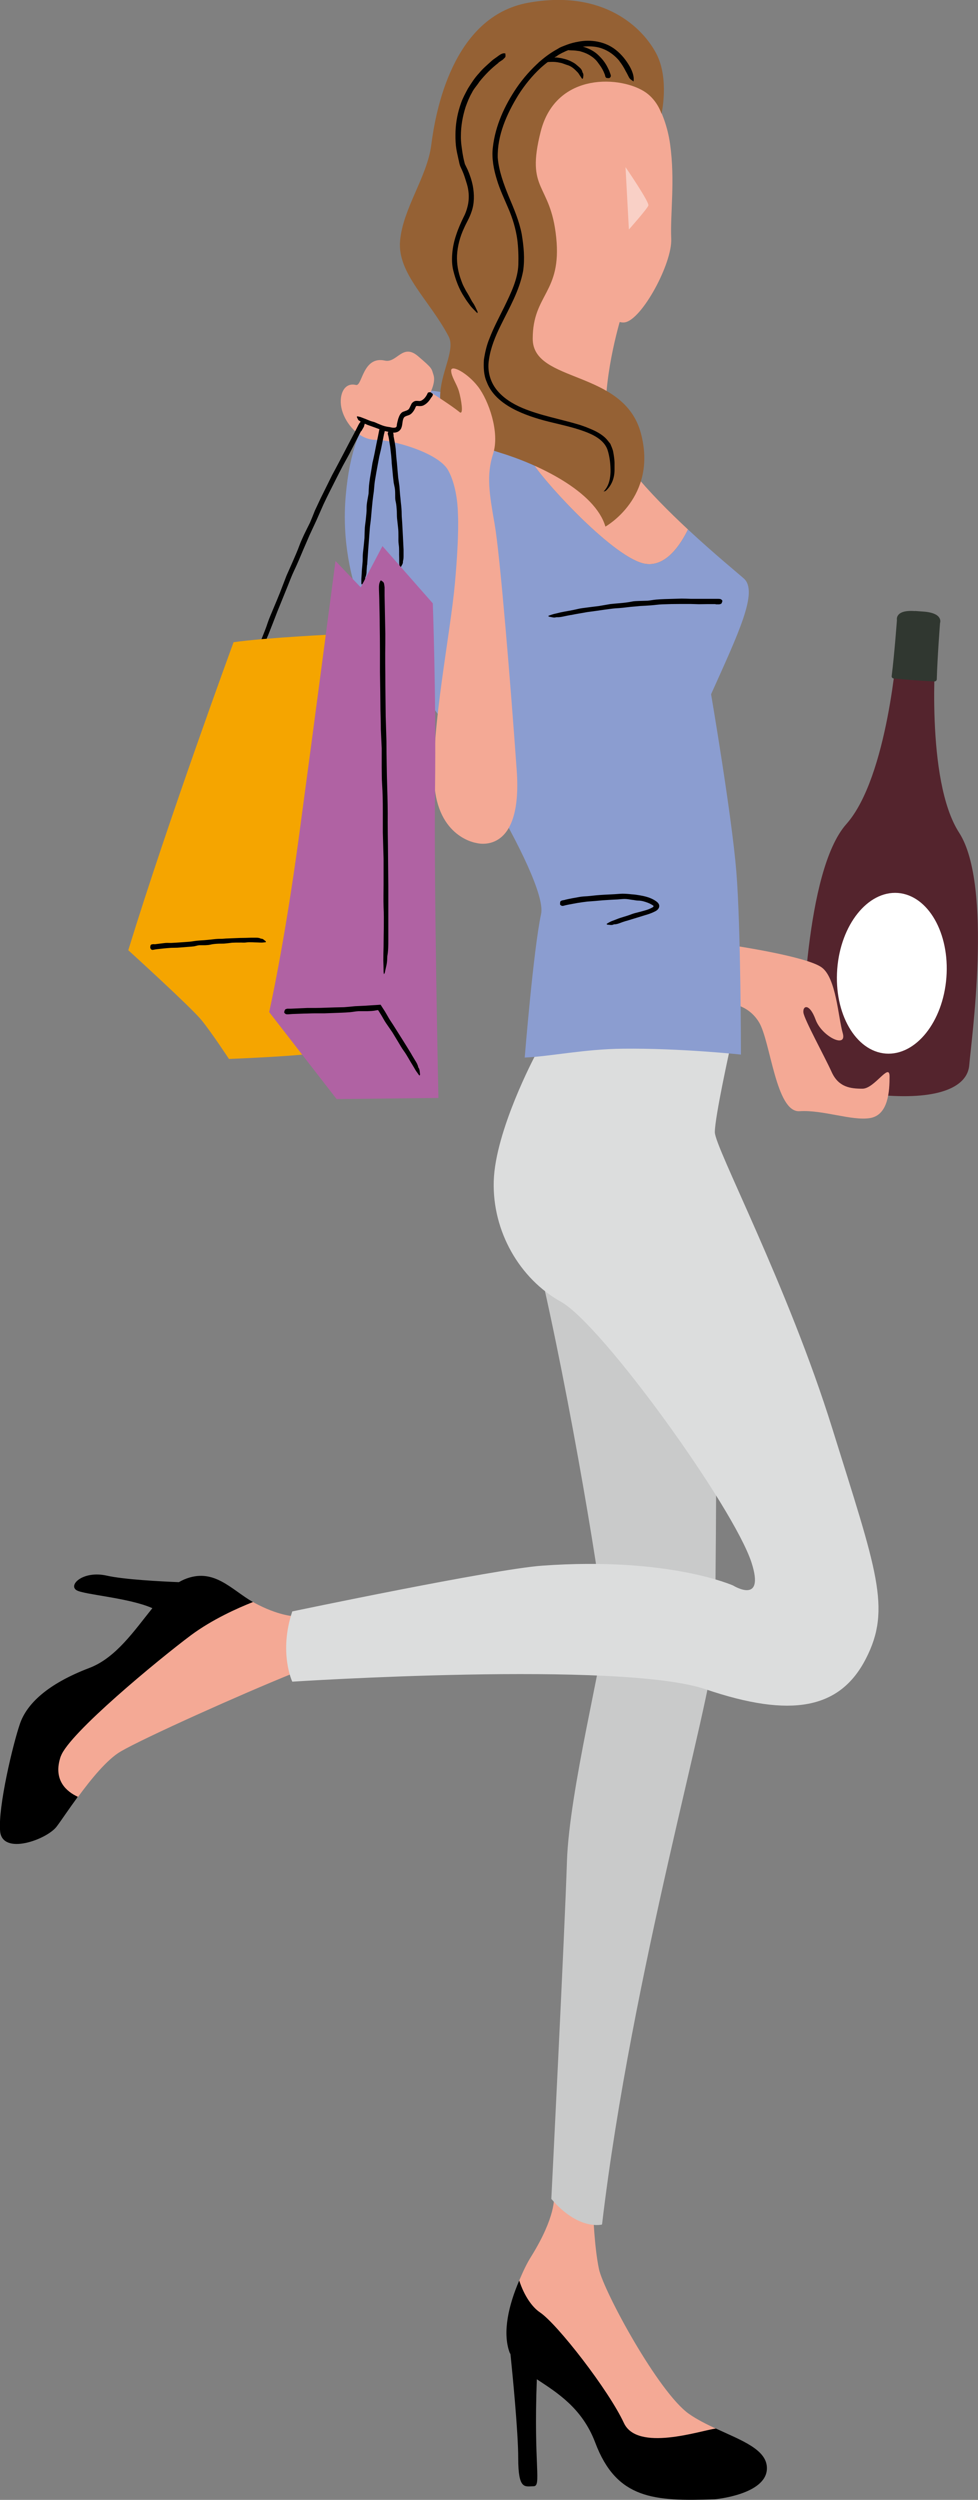 <?xml version="1.0" encoding="UTF-8"?>
<svg id="_レイヤー_2" data-name="レイヤー 2" xmlns="http://www.w3.org/2000/svg" viewBox="0 0 78.3 200">
  <rect x="0" y="0" width="78.3" height="200" fill="#808080" stroke="none"/>
  <defs>
    <style>
      .cls-1 {
        fill: #303730;
      }

      .cls-1, .cls-2, .cls-3, .cls-4, .cls-5, .cls-6, .cls-7, .cls-8, .cls-9, .cls-10, .cls-11, .cls-12 {
        stroke-width: 0px;
      }

      .cls-2 {
        opacity: .46;
      }

      .cls-2, .cls-7 {
        fill: #fff;
      }

      .cls-3 {
        fill: #54242d;
      }

      .cls-5 {
        fill: #c9caca;
      }

      .cls-6 {
        fill: #8b9dd0;
      }

      .cls-8 {
        fill: #dcdddd;
      }

      .cls-9 {
        fill: #b062a3;
      }

      .cls-10 {
        fill: #f5a500;
      }

      .cls-11 {
        fill: #956134;
      }

      .cls-12 {
        fill: #f4a995;
      }
    </style>
  </defs>
  <g id="Layout">
    <g>
      <g>
        <path class="cls-3" d="M73.13,51.03c-1.46-.11-1.29.63-1.29.63,0,0-.74,10.51-4.08,14.27s-3.49,16.54-3.62,18.25c-.13,1.71,1.86,3.1,6.42,3.45h.17c4.56.36,6.74-.72,6.87-2.42.13-1.71,1.92-14.37-.81-18.59-2.73-4.22-1.87-14.72-1.87-14.72,0,0,.28-.71-1.18-.82l-.61-.05Z"/>
        <path class="cls-7" d="M67.03,77.53c-.27,3.55,1.47,6.57,3.88,6.76,2.41.18,4.59-2.54,4.86-6.09.27-3.55-1.47-6.57-3.88-6.76-2.41-.18-4.59,2.54-4.86,6.09Z"/>
        <path class="cls-1" d="M73.26,48.88l.68.05c1.63.12,1.32.92,1.32.92,0,0-.21,2.72-.26,4.49,0,.1-.09.18-.19.18-.54-.03-1.08-.06-1.63-.1-.55-.04-1.09-.09-1.63-.14-.1-.01-.18-.1-.16-.2.22-1.75.42-4.48.42-4.48,0,0-.19-.84,1.45-.71Z"/>
      </g>
      <g>
        <path class="cls-12" d="M55.16,193.12c-2.44-1.71-6.84-9.83-7.21-11.6-.37-1.77-.46-4.49-.46-4.49l-3.14-1.25s.18,1.53-1.83,4.76c-.35.55-.66,1.22-.95,1.91.13,3.18,1.46,3.86,2.17,4.11,1.22.43,4.46,6.23,5.68,8.85,1.08,2.31,9.13,1.85,7.87-1.12-.74-.35-1.49-.72-2.13-1.17Z"/>
        <path class="cls-4" d="M40.81,188.23s.04.07.06.11c.16,1.58.62,6.23.62,8.34,0,2.56.55,2.23,1.22,2.23s0-1.58.27-8.56c1.6,1.06,3.63,2.29,4.68,5.08,1.71,4.52,4.7,4.7,9.59,4.52,0,0,4.09-.37,4.15-2.44.04-1.53-2.02-2.26-4.09-3.22-1.3.19-6.28,1.87-7.36-.44-1.22-2.63-5.34-7.93-6.72-8.85-.63-.42-1.27-1.34-1.66-2.55-.82,1.91-1.38,4.13-.76,5.79Z"/>
        <path class="cls-12" d="M23.47,129.3s-1.22-.06-3.05-1.04c-.06-.03-.11-.06-.16-.09-2.22-.46-3.26.87-4.97,2.14-2.63,1.95-10.3,8.39-10.93,10.2-.68,1.96.61,4.43,1.88,3.26,1.04-1.42,2.33-3.01,3.43-3.65,1.89-1.1,9.65-4.58,13.74-6.23l.06-4.58Z"/>
        <path class="cls-12" d="M58.98,75.69s5.65.85,6.81,1.71c1.16.85,1.31,3.97,1.68,5.25.37,1.28-1.68.27-2.17-1.07s-1.04-1.13-.98-.58c.06.55,1.71,3.54,2.26,4.76.55,1.22,1.5,1.34,2.47,1.34s2.17-2.14,2.17-.98-.09,3.08-1.56,3.33c-1.47.24-3.76-.67-5.65-.55-1.89.12-2.32-5.59-3.24-7.11-.92-1.53-2.56-1.53-2.56-1.53l.76-4.58Z"/>
        <path class="cls-5" d="M57.36,108.72s0,18.87-.18,23.08c-.18,4.21-6.6,26.01-8.98,46.17,0,0-1.86.52-4.06-2.05,0,0,1.07-21.31,1.25-26.99.18-5.68,2.99-16.58,2.99-18.59s-2.75-18.69-5.31-29.49l14.29,7.88Z"/>
        <path class="cls-8" d="M42.83,84.48s-3.18,5.98-3.3,10.01c-.12,4.03,2.08,7.82,5.37,9.65,3.3,1.83,13.84,16.46,15.27,20.88,1.1,3.42-1.47,1.83-1.47,1.83,0,0-5.16-2.32-15.3-1.59-3.89.28-20,3.66-20,3.66-1.1,3.3,0,5.62,0,5.62,0,0,26.26-1.71,33.1.61,6.84,2.32,10.75,1.59,12.82-2.44,2.08-4.03.85-7.08-2.69-18.44-3.54-11.36-9.4-22.47-9.4-23.69s1.22-6.72,1.22-6.72l-2.14-1.63c-3.96-1.09-8.17-.87-12,.62l-1.49,1.62Z"/>
        <path class="cls-12" d="M46.98,20.61l-4.4-.24-.49,9.28s-.94,1.87-3.76,2.06c.78.91,3.59,4.19,4.42,5.48.96,1.51,6.5,7.56,8.93,7.92,1.66.25,2.83-1.58,3.4-2.75-3.03-2.82-6.47-6.47-6.58-8.74-.18-3.85,1.28-8.43,1.28-8.43l-2.81-4.58Z"/>
        <path class="cls-6" d="M56.93,55.54c2.2-4.89,3.79-8.21,2.63-9.25-.47-.42-2.38-1.98-4.48-3.93-.57,1.18-1.74,3-3.4,2.75-2.43-.37-7.97-6.41-8.93-7.92-.83-1.3-3.63-4.58-4.42-5.48-.7.05-1.52,0-2.47-.23-4.76-1.1-7.57,1.22-8.18,8.18-.61,6.96,2.69,12.82,5.01,14.66,2.32,1.83,11.24,16,10.63,18.81-.61,2.81-1.31,11.48-1.31,11.48,2.11-.1,4.79-.68,7.87-.71,4.6-.05,9.44.47,9.44.47,0,0,0-10.14-.37-14.66-.37-4.52-2.02-14.17-2.02-14.17Z"/>
        <path class="cls-12" d="M51.73,6.99s1.51,1.62,1.92,4.55c.41,2.93,0,5.59.09,7.56.09,1.97-2.34,6.46-3.71,6.69s-4.99-3.39-6-4.9c-1.01-1.51-2.24-5.45-2.24-8.11s1.65-6.73,4.31-7.01c2.66-.27,4.12-.38,5.63,1.22Z"/>
        <path class="cls-11" d="M52.96,9.11s.64-2.79-.41-4.81c-1.05-2.02-4.17-5.18-10.26-4.08-6.09,1.1-7.43,8.79-7.76,11.36-.32,2.56-2.27,5.08-2.5,7.69s2.37,4.75,3.89,7.65c1.06,2.01-4.21,6.75,4.12,9.3,3.02.92,7.6,3.07,8.43,5.91,0,0,4.21-2.34,2.84-7.47-1.37-5.13-8.66-3.98-8.66-7.56s2.34-3.66,1.88-8.11c-.46-4.44-2.47-3.62-1.24-8.47,1.24-4.85,6.55-4.44,8.43-3.11.93.66,1.24,1.69,1.24,1.69Z"/>
        <path class="cls-2" d="M50.08,13.37l.27,4.99s1.47-1.65,1.56-1.92c.09-.27-1.83-3.07-1.83-3.07Z"/>
        <path class="cls-12" d="M36.66,41.06s0-2.05-.79-3.45c-.79-1.4-4.43-2.42-5.78-2.42s-2.4-1.27-2.71-2.37c-.31-1.1.11-2.27,1.12-2.02.51.12.53-2.35,2.32-1.95.96.21,1.4-1.4,2.63-.37,1.22,1.04,1.08.98,1.26,1.53.18.55-.24,1.37-.24,1.37,0,0,1.68,1.06,2.32,1.59.36.3.13-1.06-.05-1.67-.18-.61-.62-1.17-.62-1.66s1.3.19,2.15,1.29,1.76,3.66,1.21,5.37c-.55,1.71-.31,3.18.12,5.62.43,2.44,1.28,12.82,1.77,19.72.49,6.9-3.24,5.8-3.24,5.8,0,0-3.11-.43-3.36-4.82-.24-4.4,1.28-11.85,1.65-15.94.37-4.09.24-5.62.24-5.62Z"/>
        <path class="cls-4" d="M34.54,31.78c-.14.24-.31.48-.61.64-.14.08-.35.08-.48.06-.12,0-.11-.02-.17.07-.07.2-.28.6-.6.68-.21.07-.3.11-.34.18-.05.07-.09.19-.11.35-.02.14-.03.3-.1.48-.06.15-.21.3-.38.34-.16.05-.31.04-.43.01-.17-.03-.33-.06-.49-.1-.27-.08-.52-.17-.77-.27-.23-.08-.45-.16-.67-.24-.01,0-.05-.03-.06-.03-.08-.03-.16-.07-.24-.09-.1-.03-.2-.08-.28-.18-.01-.01-.03-.02-.04-.02-.1-.03-.13-.17-.19-.27,0-.02,0-.05,0-.08.02,0,.04,0,.05,0,.07.02.15.03.22.05.1.04.14.05.26.1.24.08.47.21.72.27.15.03.28.1.42.16.15.06.3.13.46.18.16.05.33.08.49.1.12.03.25.06.35.05.15,0,.22-.07.22-.2,0-.07.03-.17.05-.27.03-.13.06-.26.13-.42.05-.14.18-.35.36-.4.18-.07.22-.07.31-.12.16-.08.16-.18.33-.51.06-.1.18-.19.3-.22.11-.02.23,0,.28,0,.1.02.22-.02.33-.11.1-.07.19-.18.26-.29.04-.07.08-.13.11-.21.02-.06.07-.09.19-.09.01,0,.03,0,.04,0,.06.04.13.08.18.13.03.03.01.08.01.11h0s-.09.16-.09.16h0Z"/>
        <path class="cls-4" d="M28.91,34.48c-.32.62-.64,1.24-.96,1.87-.13.24-.35.64-.5.91-.2.38-.37.72-.55,1.07-.34.68-.69,1.35-1.01,2.04-.17.38-.39.88-.56,1.27-.19.41-.37.79-.55,1.18-.15.36-.31.71-.48,1.11-.25.59-.49,1.18-.77,1.76-.18.38-.33.78-.49,1.18l-.84,2.07c-.24.62-.48,1.25-.73,1.87-.02.05-.06.13-.08.18-.09.23-.17.43-.26.67-.1.29-.21.57-.37.83-.02.04-.04.08-.05.12-.1.28-.28.45-.44.66-.02.03-.07.04-.1.06,0-.04,0-.09.02-.13.07-.22.14-.44.19-.59.09-.25.18-.48.28-.74.23-.68.54-1.33.76-2.01.13-.4.31-.78.47-1.18.18-.42.35-.83.53-1.28.15-.39.37-.96.52-1.35.16-.37.32-.71.47-1.06.2-.46.41-.93.58-1.4.1-.27.23-.54.35-.81.15-.3.33-.68.48-.97.1-.23.29-.7.39-.96.17-.37.3-.64.45-.96.31-.62.61-1.24.93-1.88.16-.3.39-.72.55-1.03.23-.44.44-.83.65-1.24.2-.38.39-.75.59-1.12.11-.21.2-.39.32-.63.09-.17.19-.3.34-.35.02,0,.04-.01.04,0,.05.07.11.13.12.22.01.06-.04.16-.06.25v.02s-.22.38-.22.38h0Z"/>
        <path class="cls-4" d="M30.75,34.7c-.08.4-.15.78-.24,1.21-.03.12-.1.43-.14.59-.05.27-.09.47-.13.69-.08.44-.16.87-.23,1.31-.04.27-.05.54-.08.81-.04.28-.07.5-.1.76-.02.21-.04.42-.07.71-.03.37-.06.75-.11,1.12-.04.25-.05.5-.07.75-.03.44-.07.87-.1,1.31-.03.39-.05.78-.08,1.17,0,.03-.01.09-.02.11-.01.14-.02.25-.03.42,0,.18-.02.36-.1.53-.01.02-.01.05-.01.08,0,.17-.13.3-.21.44-.01.02-.05.03-.08.05,0-.03-.02-.05-.02-.08,0-.12,0-.24,0-.36.01-.17.02-.28.03-.46.01-.42.09-.84.08-1.26,0-.25.03-.49.06-.74.03-.27.05-.5.08-.81,0-.21.02-.64.03-.85.02-.23.06-.45.08-.68.03-.3.07-.59.06-.89,0-.17.02-.35.05-.52.03-.21.08-.42.11-.63,0-.11.02-.47.03-.61.02-.21.05-.41.08-.62.07-.4.13-.78.2-1.22.04-.16.11-.48.15-.67.06-.31.11-.55.16-.81.05-.25.1-.49.15-.73.03-.13.04-.23.08-.41.02-.11.07-.2.19-.24.01,0,.03-.01.04,0,.07.04.14.07.19.13.03.03.02.1.03.15v.02s-.06.25-.06.25h0Z"/>
        <path class="cls-4" d="M31.5,34.84c.07.36.14.71.18,1.07.02.18.02.35.04.53.02.25.04.42.06.61.03.4.07.81.1,1.16.02.16.07.51.1.7.02.25.03.44.05.66.02.18.04.36.06.61.04.32.07.65.07.98,0,.22.03.43.04.65.02.38.04.76.06,1.14.02.34.03.68.05,1.02,0,.02,0,.08,0,.1,0,.13,0,.21,0,.37,0,.16,0,.31-.05.46,0,.02,0,.04,0,.07,0,.15-.11.27-.17.4-.01.02-.05.03-.08.05,0-.02-.02-.04-.02-.07-.01-.1-.03-.21-.03-.31,0-.15,0-.24,0-.4-.02-.36.02-.73-.04-1.09-.03-.21-.02-.43-.02-.64,0-.23,0-.47-.03-.7-.02-.17-.06-.55-.08-.73-.02-.19-.01-.39-.02-.59-.02-.26-.03-.51-.09-.76-.04-.14-.04-.3-.04-.44,0-.18,0-.37-.02-.55-.02-.17-.07-.35-.1-.52-.03-.26-.04-.35-.06-.53-.03-.34-.06-.67-.1-1.05,0-.13-.03-.43-.04-.59-.03-.27-.06-.48-.08-.7-.04-.22-.07-.42-.1-.63-.02-.12-.04-.23-.08-.35-.03-.09-.02-.18.08-.26,0,0,.02-.02.03-.02.08,0,.16,0,.22.02.04.01.06.07.09.11h0s.04.24.04.24h0Z"/>
        <path class="cls-4" d="M49.6,4.89c-.5-.61-1.2-1.05-1.98-1.15-.77-.1-1.61.04-2.34.36-.72.32-1.39.79-1.99,1.33-.69.64-1.29,1.38-1.79,2.17-.93,1.51-1.7,3.24-1.65,5.02.09,1.06.48,2.12.89,3.12.4.95.83,1.94,1.03,2.99.16.98.26,1.95.11,2.96-.3,1.58-1.1,2.93-1.77,4.3-.45.9-.84,1.85-.97,2.82-.13.85.09,1.7.61,2.36.52.66,1.27,1.13,2.07,1.47,1.45.61,3.03.88,4.59,1.35.15.05.31.11.46.16.55.22,1.12.44,1.59.88.15.14.27.32.4.47.08.19.17.39.22.58.07.37.13.73.12,1.1,0,.17,0,.24,0,.32.02.73-.23,1.33-.68,1.75-.07.06-.14.06-.2.07.06-.05.13-.13.18-.21.27-.37.36-.86.38-1.33.01-.6-.06-1.25-.25-1.82-.28-.76-1.1-1.18-1.88-1.46-.8-.29-1.64-.48-2.47-.68-.98-.23-1.97-.52-2.9-.96-1-.48-2-1.2-2.41-2.3-.25-.56-.26-1.18-.23-1.77.09-.59.22-1.17.45-1.72.34-.88.78-1.7,1.19-2.53.52-1.08,1.07-2.19,1.12-3.35.02-.67,0-1.38-.09-2.06-.12-.83-.36-1.64-.7-2.43-.32-.76-.69-1.52-.93-2.33-.25-.8-.43-1.71-.32-2.59.2-1.74.94-3.33,1.89-4.74.54-.79,1.17-1.5,1.89-2.14.85-.74,1.89-1.37,3.04-1.56,1.02-.21,2.18-.02,3.02.65.47.37.84.84,1.13,1.35.23.42.34.82.3,1.1,0,.03,0,.08-.02.07-.09-.08-.19-.11-.3-.24-.07-.09-.17-.33-.27-.5-.02-.03-.02-.04-.03-.05-.15-.3-.32-.58-.52-.83h0Z"/>
        <path class="cls-4" d="M39.92,5.02c-.58.44-1.09.96-1.54,1.52-.19.3-.45.56-.6.88-.21.36-.36.74-.5,1.13-.24.75-.38,1.53-.38,2.33-.01.48.07.96.14,1.43.04.22.08.44.14.66l.04.16s.04.07.06.12l.16.33c.18.41.32.83.41,1.27.13.69.14,1.44-.11,2.12-.15.46-.41.87-.58,1.26-.33.7-.53,1.45-.57,2.2-.03.68.09,1.35.33,1.99.02.05.05.13.07.19.08.23.21.44.32.66.17.27.32.54.46.81.02.04.05.08.07.11.18.25.27.49.39.74.02.04,0,.08,0,.12-.04-.03-.08-.05-.11-.09-.15-.16-.31-.31-.45-.48-.17-.23-.34-.45-.49-.7-.43-.65-.7-1.38-.89-2.14-.11-.44-.12-.92-.08-1.37.04-.5.15-1,.31-1.47.16-.5.38-.99.6-1.44.18-.34.3-.72.37-1.11.08-.51.04-1.03-.11-1.53-.09-.28-.17-.57-.28-.85-.07-.17-.14-.34-.22-.5-.12-.26-.11-.4-.17-.61-.08-.37-.17-.73-.21-1.11-.04-.38-.04-.77-.03-1.15.03-.76.18-1.53.44-2.25.14-.41.35-.78.55-1.16.27-.43.54-.86.89-1.23.29-.36.64-.65.98-.96.19-.18.41-.3.61-.46.17-.12.33-.2.48-.17.02,0,.04,0,.04.02,0,.09.03.17,0,.26-.02.06-.12.13-.18.2-.02.01-.02.01-.02.02l-.37.25h0Z"/>
        <path class="cls-4" d="M4.87,140.51c.63-1.81,7.79-7.72,10.41-9.68,1.71-1.27,3.75-2.18,4.97-2.66-1.75-1-3.15-2.81-5.52-1.8-.14.06-.27.13-.41.21-1.47-.06-4.38-.21-5.76-.52-1.89-.43-3.11.73-2.44,1.16.57.36,4.18.6,6.08,1.44-1.43,1.77-2.91,3.97-5.04,4.78-3.36,1.28-5.01,2.87-5.56,4.46-.55,1.59-1.77,6.66-1.59,8.61.18,1.95,3.72.67,4.52-.37.33-.43.95-1.37,1.7-2.39-.85-.39-2.04-1.3-1.36-3.26Z"/>
        <path class="cls-4" d="M48.42,5.96c-.1-.28-.25-.55-.43-.79-.09-.12-.17-.24-.27-.35-.12-.12-.25-.24-.4-.33-.27-.19-.59-.31-.92-.4-.2-.03-.41-.06-.62-.06-.11,0-.19-.01-.29-.02,0-.01-.13.04-.21.07-.17.07-.33.15-.48.25-.06.04-.11.07-.16.11-.02.02-.03.03-.05.04-.03.02-.06.04-.12.07-.04.02-.09.05-.07.05.02,0,.04,0,.06,0,.02,0,.07,0,.11,0,.13.02.35.04.52.09.33.07.65.21.93.39.02.01.06.05.08.06.09.08.19.16.28.24.12.1.22.23.25.39,0,.02.02.04.03.06.08.12.04.28.02.42,0,.02-.04.04-.06.06-.01-.01-.03-.03-.04-.04-.05-.08-.1-.15-.15-.22-.06-.1-.12-.2-.2-.28-.21-.22-.45-.45-.76-.55-.18-.05-.35-.13-.53-.18-.22-.04-.35-.09-.73-.09-.29,0-.69.04-1.09.06,0-.02.04-.04.07-.06.28-.19.5-.34.72-.49.15-.11.2-.15.77-.56.11-.09.25-.14.38-.19.08-.03.17-.06.25-.08.05-.02.14-.04.2-.02.05,0,.09,0,.13.01.17.01.34-.03.51,0,.17.02.34.05.51.11.33.09.66.24.95.44.16.11.31.25.44.39.16.16.31.35.43.54.11.17.2.36.29.55.04.1.06.17.12.33.03.09.02.18-.08.25-.01,0-.03.02-.04.02-.08,0-.16,0-.22-.02-.04-.01-.06-.06-.08-.09h0s-.05-.19-.05-.19h0Z"/>
        <path class="cls-10" d="M27.04,50.74s-5.77.27-8.34.64c0,0-5.22,14.2-8.43,24.64,0,0,5.04,4.58,5.86,5.59.82,1.01,2.2,3.11,2.2,3.11,0,0,6.87-.27,7.05-.55s1.65-33.43,1.65-33.43Z"/>
        <path class="cls-4" d="M12.35,75.55c.3-.04.57-.07.9-.11.15-.01.3,0,.45,0,.22-.01.36-.02.51-.03.34-.02.69-.05.98-.07.2-.02.39-.06.59-.08.22-.02.37-.03.56-.04.15-.01.29-.03.52-.05.27-.03.55-.07.83-.06.18,0,.37-.03.55-.03.32-.01.65-.03.97-.04.29,0,.58-.01.87-.02.02,0,.07,0,.09,0,.11,0,.17,0,.31,0,.13,0,.26,0,.39.07.02,0,.04.01.06.01.13,0,.22.12.33.19.02.01.02.05.03.08-.02,0-.04.02-.06.02-.09,0-.18.02-.26.02-.13,0-.19,0-.34-.01-.31,0-.61-.04-.92,0-.18.03-.36,0-.54.01-.2,0-.4,0-.59.01-.14.02-.48.06-.62.07-.16.01-.33,0-.5.01-.22.01-.43.03-.64.08-.12.03-.25.03-.38.04-.15,0-.31,0-.46,0-.15.01-.29.06-.44.09-.15.02-.3.03-.45.04-.29.02-.55.05-.89.07-.11,0-.37.01-.5.01-.24.02-.41.03-.6.05-.19.02-.37.04-.54.06-.09.01-.14.02-.3.05-.08.02-.15,0-.21-.11,0-.01-.02-.03-.02-.04,0-.07,0-.16.03-.22.01-.04.06-.05.1-.07h.01s.19-.02.19-.02h0Z"/>
        <path class="cls-9" d="M26.86,44.88s-1.74,13.28-2.93,22.08-2.38,14.01-2.38,14.01l5.4,6.96,8.15-.09s-.37-17.04-.27-24.73c.09-7.69-.18-14.84-.18-14.84l-4.03-4.58-1.74,3.3-2.02-2.11Z"/>
        <path class="cls-4" d="M30.79,47.66c.02,1.02.04,2.04.06,3.07,0,.45,0,1.04-.01,1.51,0,.61,0,1.17.01,1.75,0,1.11.02,2.23.03,3.32.02.63.04,1.37.06,2.01,0,.64.01,1.27.02,1.9.01.58.02,1.15.04,1.76.03.93.05,1.87.04,2.8,0,.62.01,1.24.02,1.86l.03,3.27v2.92c0,.09,0,.2,0,.29,0,.35,0,.69,0,1.05,0,.45,0,.89-.08,1.32,0,.06-.01.13-.01.19,0,.43-.12.76-.19,1.13-.01.06-.05.09-.08.13,0-.06-.02-.13-.02-.19,0-.32-.01-.64-.02-.9,0-.39.01-.76.02-1.15,0-1.04.05-2.08,0-3.13-.02-.61,0-1.23,0-1.84,0-.67,0-1.33,0-2.02-.02-.65-.04-1.46-.06-2.11,0-.57,0-1.13,0-1.69,0-.74-.01-1.47-.06-2.2-.03-.42-.02-.86-.03-1.28,0-.5,0-1.07,0-1.57-.02-.42-.05-1.07-.07-1.51,0-.55-.02-1.02-.03-1.54-.01-1.02-.02-2.02-.04-3.05,0-.52,0-1.16,0-1.7,0-.7-.01-1.36-.02-2.04,0-.62-.02-1.23-.03-1.84,0-.34-.02-.66-.03-1.03-.01-.28.01-.52.12-.68.01-.02.03-.04.04-.04.07.06.16.09.22.19.04.07.05.24.07.36,0,.03,0,.03,0,.04v.63s0,0,0,0Z"/>
        <path class="cls-4" d="M23.27,80.7c.45-.02.89-.04,1.36-.06.15,0,.48,0,.67,0,.3,0,.53-.01.77-.02.5-.02,1.01-.03,1.47-.04.23-.02.64-.05.89-.08.3-.01.56-.03.84-.04.24-.02.47-.03.78-.05.14-.01.28-.02.42-.03.12.19.23.36.33.51.07.12.14.23.24.41.13.24.29.47.44.7l.77,1.22c.23.37.46.73.68,1.1.01.03.05.09.06.11.08.14.15.24.24.4.11.17.21.34.25.53,0,.03.02.05.04.08.1.16.08.34.11.52,0,.03-.02.06-.04.09-.02-.02-.05-.04-.06-.06-.09-.12-.18-.26-.23-.32-.09-.16-.16-.27-.26-.44-.25-.39-.45-.8-.73-1.18-.16-.22-.29-.46-.43-.69-.15-.25-.29-.48-.46-.76-.14-.2-.39-.57-.53-.77-.14-.21-.25-.43-.38-.64-.05-.08-.1-.16-.15-.24-.02-.04-.05-.07-.07-.11l-.03-.03s-.16.02-.3.05c-.19.03-.38.03-.57.04-.23,0-.46,0-.7,0-.22.01-.44.06-.67.08-.23.02-.45.03-.68.04-.44.02-.87.03-1.35.05-.19,0-.54,0-.75,0-.34,0-.61.02-.9.02-.28.01-.55.02-.81.03-.15,0-.26.02-.46.03-.12.01-.23-.01-.3-.12,0-.01-.02-.03-.02-.04.02-.07.03-.16.08-.22.03-.04.1-.05.16-.07h.02s.28,0,.28,0h0Z"/>
        <path class="cls-4" d="M45.26,71.98c.39-.09.79-.16,1.19-.23.2-.03.4-.04.59-.05.27-.03.47-.05.68-.07.43-.04.87-.06,1.3-.08.26-.01.53-.04.8-.05.25,0,.5.02.76.05.23.01.47.05.7.09.38.07.74.16,1.09.36.09.06.32.18.39.37.08.2-.06.4-.25.51-.46.25-.84.32-1.26.46-.36.11-.72.22-1.08.33-.02,0-.08.02-.11.03-.13.04-.26.08-.38.13-.16.06-.32.12-.5.12-.02,0-.05,0-.07.02-.15.07-.31.01-.47.01-.02,0-.05-.03-.08-.05.02-.02.04-.04.06-.05.1-.06.2-.12.31-.17.15-.06.26-.1.42-.16.38-.16.78-.24,1.16-.39.22-.09.46-.14.69-.2.25-.07.51-.13.74-.22.12-.05.25-.11.34-.17.04-.03.06-.08.03-.11,0-.01-.26-.17-.43-.23-.26-.1-.52-.18-.8-.18-.16,0-.32-.05-.48-.06-.2-.03-.39-.07-.59-.07-.19,0-.38.03-.58.04-.28.01-.39.02-.59.03-.39.02-.78.05-1.17.09-.16.01-.47.04-.66.05-.26.03-.52.07-.78.11-.24.04-.47.09-.7.13-.13.03-.26.05-.39.09-.1.03-.2.02-.28-.07,0,0-.02-.02-.02-.03,0-.08,0-.16.02-.23.02-.04.08-.06.13-.09h.01s.25-.05.25-.05h0Z"/>
        <path class="cls-4" d="M57.3,48.33c-.45,0-.89,0-1.36.01-.15,0-.49-.02-.67-.02-.3,0-.53,0-.78,0-.49,0-.98.01-1.48.03-.3.01-.6.06-.89.08-.3.02-.56.04-.84.05-.24.02-.48.05-.78.07-.41.05-.82.1-1.24.12-.27.02-.55.07-.82.1-.48.07-.96.14-1.43.2-.42.08-.85.14-1.27.23-.03,0-.1.01-.13.02-.15.03-.28.05-.45.09-.19.04-.38.08-.58.07-.03,0-.06,0-.08.01-.18.05-.35-.03-.53-.05-.03,0-.05-.04-.08-.06.03-.01.05-.03.08-.04.15-.05.3-.1.38-.12.18-.04.31-.07.5-.12.46-.1.92-.16,1.37-.27.27-.07.54-.09.81-.13.29-.04.56-.07.89-.11.24-.04.69-.12.93-.16.25-.03.5-.05.75-.07.33-.03.65-.06.98-.13.19-.04.38-.04.57-.05.2,0,.51-.02.7-.02.22-.02.45-.07.67-.09.23-.02.46-.03.69-.04.45-.01.88-.03,1.36-.04.19,0,.55.01.76.02.34,0,.62,0,.91,0,.28,0,.55,0,.82,0,.15,0,.26,0,.46,0,.13,0,.23.02.3.13,0,.01.02.03.02.04-.03.07-.04.16-.09.21-.03.04-.11.04-.16.06h-.02s-.28,0-.28,0h0Z"/>
      </g>
    </g>
  </g>
</svg>